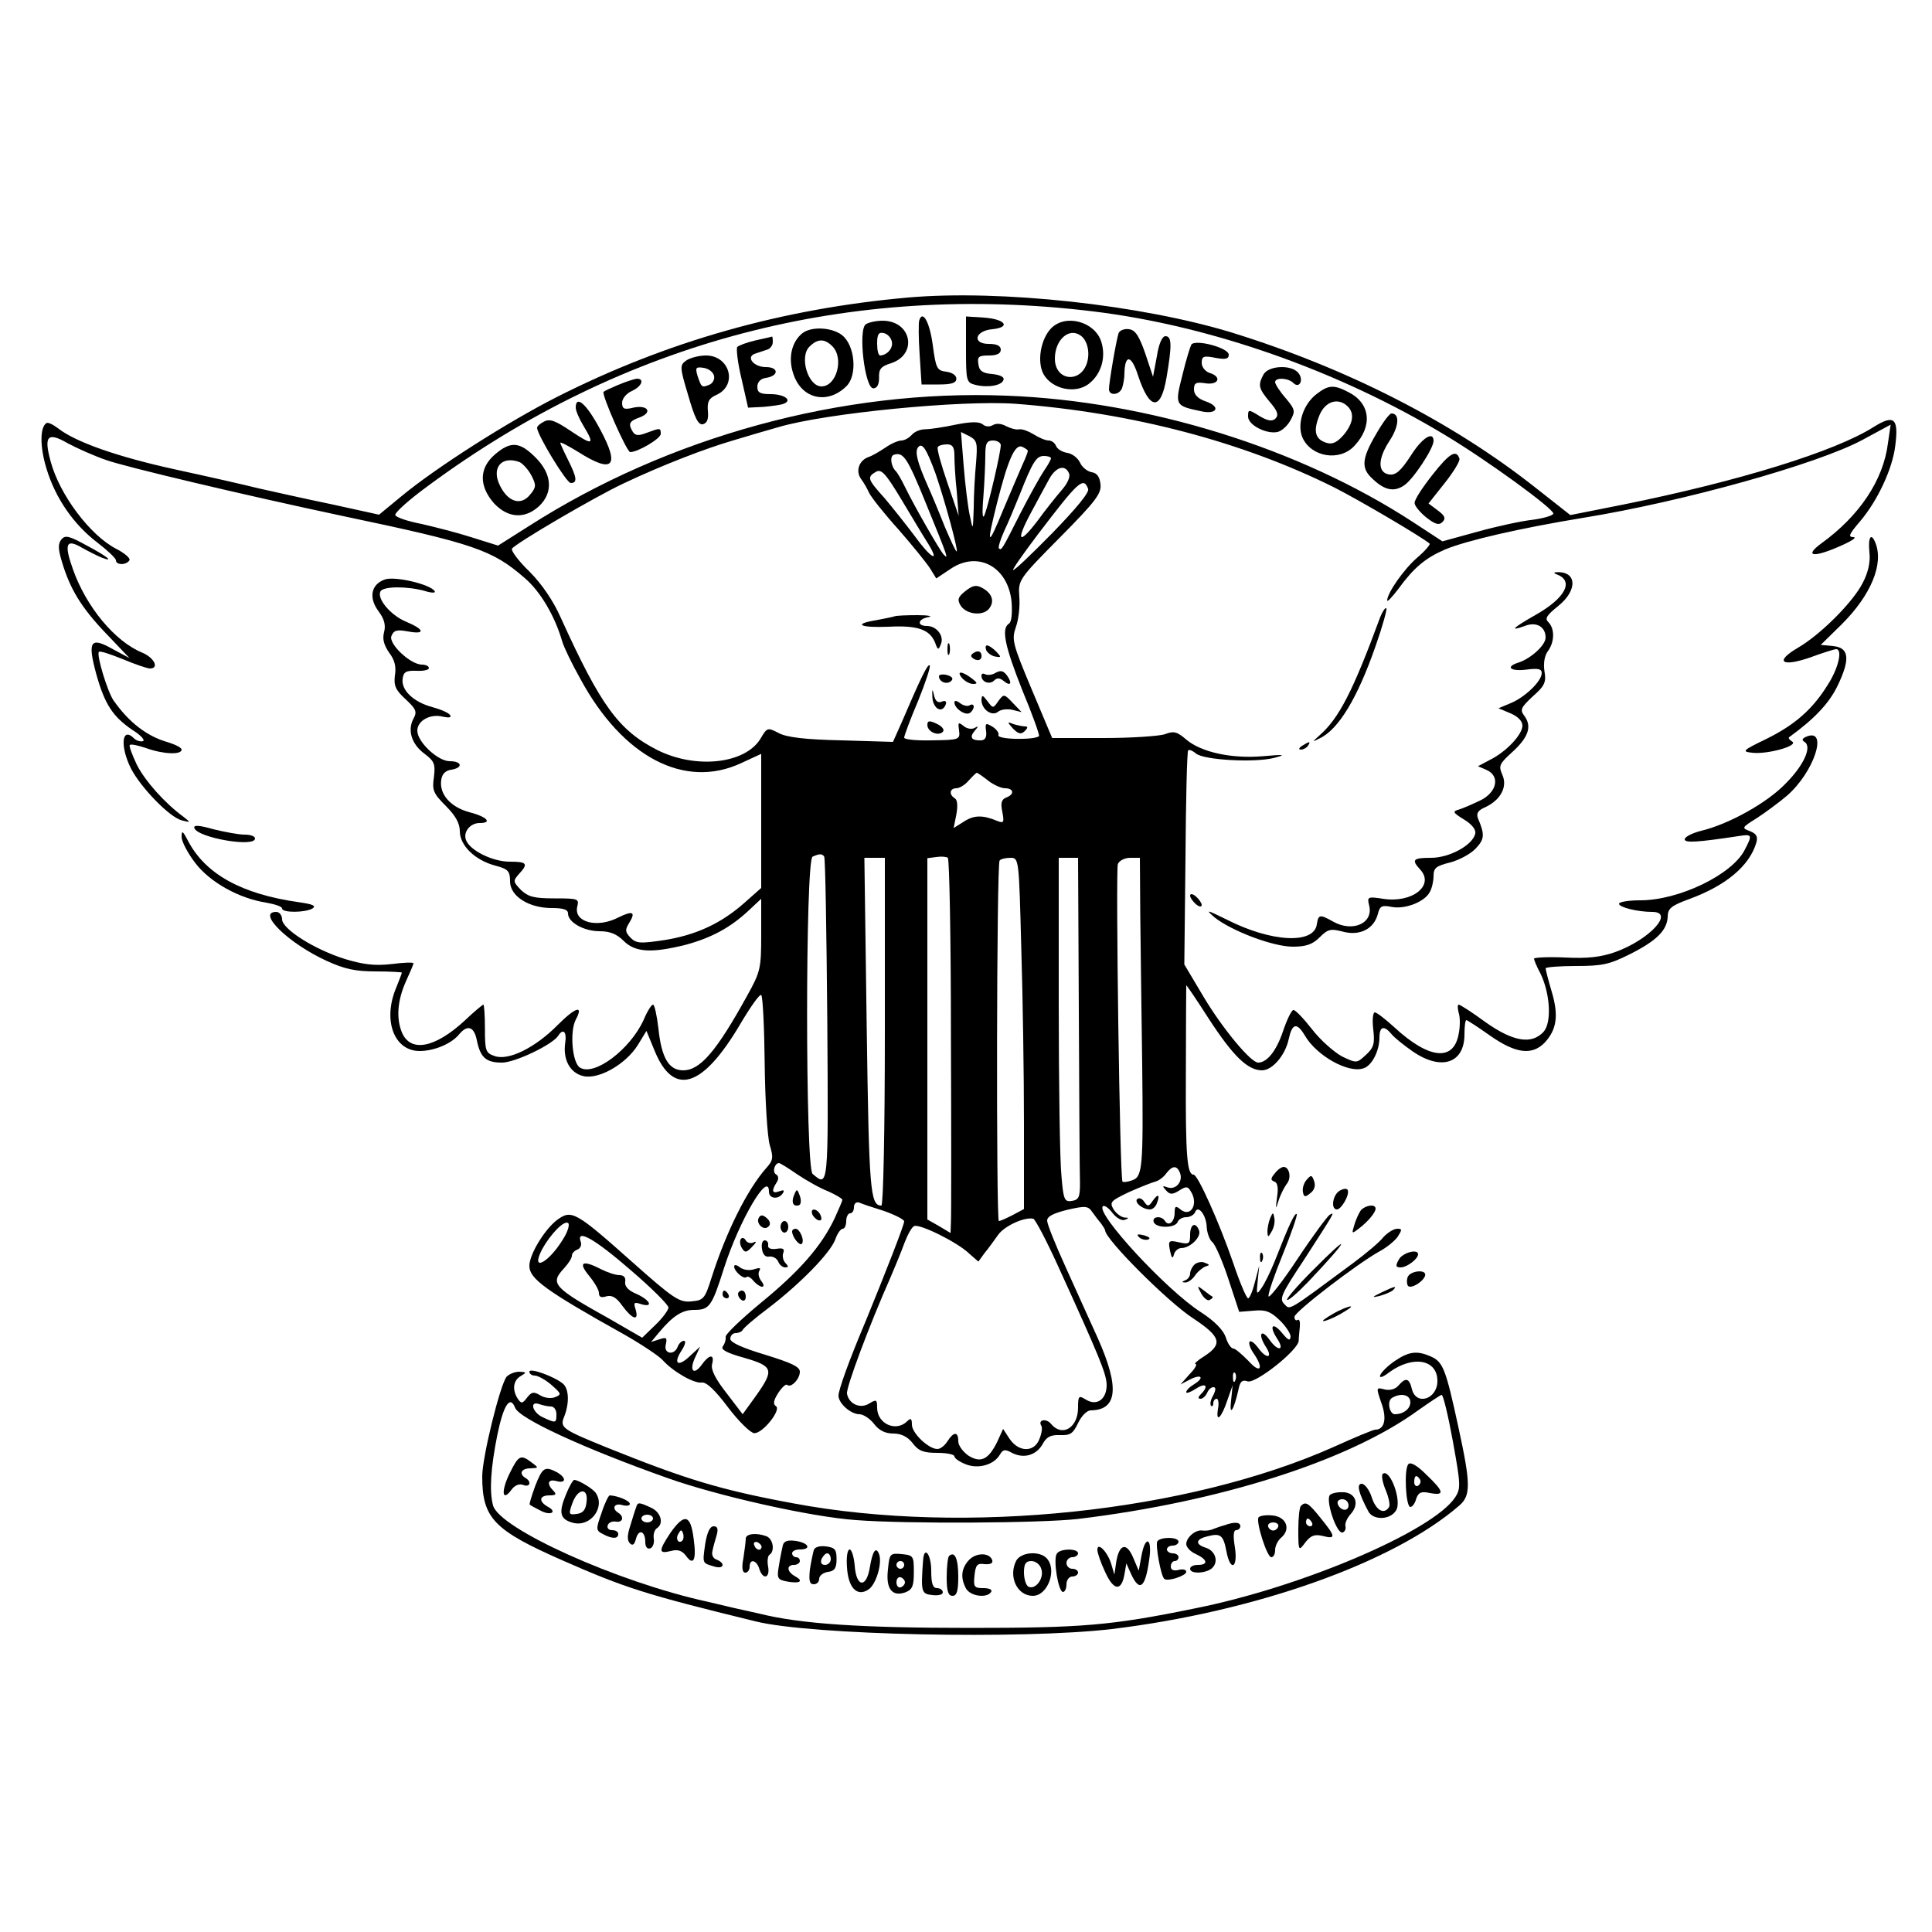 <svg height="500pt" preserveAspectRatio="xMidYMid meet" viewBox="0 0 500 500" width="500pt" xmlns="http://www.w3.org/2000/svg"><g transform="matrix(.1 0 0 -.1 0 500)"><path d="m2350 4230c-327-29-626-114-910-258-126-64-313-183-402-257l-57-47-123 27c-68 14-152 33-188 41-36 9-133 31-216 49-151 33-258 71-303 106-13 10-27 17-31 14-17-11-17-63 1-120 23-75 70-143 132-190 26-20 47-40 47-45 0-13 27-13 35 0 3 5-12 18-33 29-69 35-148 141-171 227-18 66-8 77 44 47 24-13 69-33 101-44 52-18 346-88 609-144 343-72 389-88 473-161 40-34 78-98 97-164 4-14 25-58 47-97 110-203 270-286 416-218l52 24v-174-173l-44-39c-60-53-125-83-207-96-61-9-72-9-87 6-14 15-15 20-4 38 18 29 10 33-27 15-55-29-117-13-107 28 5 20 2 21-59 21-53 0-68 4-87 22-20 21-21 23-5 41 25 27 21 32-24 32-44 0-103 29-113 56-8 21 11 44 35 44 34 0 20 16-26 28-49 13-79 47-73 84 2 15 11 24 26 26 31 5 28 22-4 22-31 0-84 50-84 79 0 26 34 45 67 36 15-3 22-2 18 4-3 6-24 15-46 21-49 13-81 44-77 73 2 18 9 22 36 21 17-1 32 2 32 7s-8 9-18 9c-30 0-87 54-79 74 6 15 14 17 42 12 47-9 44 5-4 25-41 17-77 61-66 79 8 13 69 13 113 1 19-6 30-6 27-1-11 18-105 40-130 30-35-13-41-47-16-81 15-20 20-36 15-55-5-18 0-34 13-53 14-18 19-36 15-59-3-26 1-37 27-61 28-26 31-33 21-51-16-30-5-66 29-91 25-19 28-26 24-60-5-34-2-42 31-75 25-25 36-45 36-65 0-37 39-75 91-89 34-9 39-14 39-41 0-38 48-69 108-69 30 0 42-4 42-14 0-23 41-46 82-46 26 0 44-7 62-25 30-30 73-32 161-10 66 18 115 44 163 89l32 30v-93c0-88-2-96-37-159-79-143-121-192-165-192-37 0-56 32-64 108-4 34-10 62-14 62s-15-17-24-39c-35-77-128-147-165-124-20 12-27 93-11 124 21 39 0 33-46-13-58-59-128-94-164-81-23 8-25 13-25 71 0 34-2 62-4 62s-24-18-48-41c-77-71-139-83-162-33-16 37-13 83 9 133 11 24 20 45 20 48s-26 2-57-2c-44-5-73-1-120 13-80 25-163 78-163 103 0 10-7 19-15 19-52 0 32-82 131-127 46-21 74-27 127-27 37 0 67-2 67-3 0-2-7-20-15-40-35-84-5-163 61-163 38 0 83 19 103 44 21 25 38 19 45-16 9-45 24-58 65-58 34 0 132 47 146 70 12 19 22 10 18-17-7-45 12-80 47-88 40-9 110 31 141 81l22 36 21-51c49-120 124-97 222 69 26 44 50 78 54 75s8-82 9-177 7-190 13-211c10-33 9-40-9-60-49-55-104-166-141-282-18-57-21-60-53-63-31-3-46 7-154 103-146 130-156 135-193 108-32-24-72-89-72-119 0-33 40-63 246-178 44-25 89-55 99-66 28-31 82-61 101-58 12 2 35-20 68-64 28-37 59-67 68-67 22-1 71 61 56 70-8 5-6 15 6 34 10 15 20 24 23 21 10-9 33 15 33 34 0 13-22 23-90 44-60 18-90 32-90 41 0 8 6 15 14 15s16 4 18 8c2 5 32 31 67 57 81 62 160 142 173 178 5 15 14 27 19 27s9 9 9 20 5 20 10 20c6 0 10 7 10 16s6 14 13 12c6-3 36-13 65-22 28-10 52-22 52-27 0-9-48-132-100-259-42-99-70-177-70-192 0-20 32-48 54-48 10 0 27-11 38-25 13-17 29-25 50-25 20 0 37-8 50-25 15-20 28-25 64-25 24 0 44-4 44-9s13-14 28-20c33-14 75-2 90 25 8 13 13 14 31 4 31-16 64-6 80 24 10 18 21 23 45 22 26-1 33 4 46 31 9 19 23 33 33 33 69 1 75 59 18 187-22 48-60 133-85 188s-46 107-46 116c0 11 16 19 52 28 48 11 54 10 65-6 7-10 17-23 23-30 5-7 10-15 10-17 0-23 163-186 228-228 71-47 77-66 30-97-18-11-29-21-24-21s-1-12-15-26l-24-27 23 12c30 16 41 7 13-11-12-7-21-16-21-21 0-4 11 0 25 9 26 17 34 7 13-14-8-8-8-12-1-12 6 0 13 7 17 15 3 8 10 15 16 15 7 0 7-6 0-21-7-11-9-23-6-27 3-3 6 0 6 6 0 7 4 12 9 12 4 0 6-12 3-27-6-38 10-21 25 25l13 37-4-40c-5-43 7-25 19 28 4 22 10 27 24 22 21-6 130 80 132 105 0 8 2 25 3 37s-1 20-6 17c-4-3-8 1-8 8 0 13 163 138 221 170 17 9 38 26 46 37 12 19 12 21-1 21-9 0-25-10-36-22-10-13-45-42-77-66-173-128-164-123-179-107-14 13-8 26 49 112 82 127 83 128 68 119-6-4-44-55-83-114s-73-102-75-97c-2 6 15 55 37 109s38 101 36 104c-5 4-19-25-57-122-11-27-26-58-34-69-13-19-14-18-10 19l4 39-11-42c-6-24-14-43-18-43s-22 42-39 93c-36 104-91 227-102 227-17 0-21 49-20 260 0 124 1 227 1 230 0 2 26-36 58-86 63-97 101-134 138-134 27 0 60 39 69 80 9 42 21 45 42 10 30-52 112-98 151-85 22 6 42 45 42 80 0 29 12 32 31 9 7-9 32-29 55-45 74-51 134-31 134 44 0 20 2 37 5 37 2 0 30-18 61-40 67-47 109-52 142-18 31 34 36 70 18 131-9 30-16 58-16 61s35 6 78 6c68 0 87 4 139 30 70 35 97 62 99 97 0 22 9 29 55 46 96 35 156 86 174 145 5 17 1 24-16 31-22 8-22 9 18 34 23 15 58 41 78 58 70 61 107 175 51 153-12-5-14-9-6-14 20-12-1-60-49-108-48-50-147-105-218-122-24-6-43-16-43-22 0-10 32-8 138 8 37 6 38 4 17-36-33-64-170-130-270-130-30 0-55-4-55-9 0-9 48-21 86-21 59 0-7-72-96-104-37-13-71-17-130-14-44 2-80 0-80-3s7-21 17-39c25-52 29-126 8-150-31-34-79-26-151 25-34 25-65 45-69 45-3 0-3-9 0-21 4-11 4-36 0-55-13-72-77-65-166 17-23 21-46 39-51 39s-7-20-4-44c4-36 2-47-19-66-24-22-24-22-62-4-20 11-56 42-78 71-22 28-44 51-48 49-5-1-17-26-27-56-17-50-41-80-64-80-19 0-92 88-141 170l-50 84 3 275c1 151 4 277 7 279 2 3 12-1 20-8 20-17 149-24 200-12 35 9 31 10-26 5-81-7-160 10-199 43-23 20-32 23-55 14-14-5-86-10-159-10h-133l-53 126c-50 119-52 129-41 161 7 19 11 54 9 78-3 44-3 45 105 154 93 94 108 114 105 138-2 19-9 29-23 31-11 2-25 13-30 25-6 12-20 23-33 25s-26 10-29 18-12 14-19 14c-8 0-25 7-39 16-13 8-29 14-37 13-7-2-22 2-34 8-12 7-26 8-34 3-9-5-19-5-27 2-9 7-30 7-70-1-32-7-68-12-79-12-12 0-27-6-34-14s-19-15-27-15-27-8-41-18c-15-10-35-22-45-25-24-9-33-36-19-56 7-9 16-25 21-36s39-54 76-95c36-41 73-87 82-101l16-26 36 24c71 49 150 7 159-85 2-30 0-52-7-56-20-13-11-57 35-173 26-62 45-116 43-118-12-11-112-9-105 3 2 4-4 14-15 21-18 11-20 10-17-11 2-15-2-23-12-24-25-1-32 7-18 24 11 13 11 14 0 8-7-4-20-2-28 5-14 11-15 10-12-11 3-24 1-25-69-26-40-1-73 2-73 7s16 48 36 95c19 47 33 89 30 92-5 5-23-32-74-151l-21-47-133 4c-95 2-143 8-163 19-29 15-30 14-47-15-40-65-167-79-267-29-100 51-146 114-250 343-19 43-49 87-81 119-28 27-48 54-45 59 8 13 214 134 289 169 97 46 210 90 286 112 36 11 88 26 116 34 123 36 472 70 612 60 303-23 590-99 826-217 65-33 228-129 246-145 2-2-12-19-32-36-35-30-78-92-78-111 0-5 13 9 29 30 40 55 70 80 121 102 55 23 193 55 358 82 259 42 605 139 721 201l74 40-7-48c-12-96-74-188-172-259-45-33-23-38 42-10 33 14 51 25 41 26-15 0-12 7 17 41 45 53 84 136 91 196 9 71-3 81-56 48-99-63-347-140-649-201l-136-27-89 70c-216 171-489 310-786 402-235 72-599 112-839 91zm480-36c304-37 635-154 910-320 110-66 280-190 280-203 0-5-24-12-52-16-29-3-94-17-144-31l-91-25-78 51c-292 190-682 312-1050 326-425 17-875-106-1237-338l-79-50-67 21c-37 12-96 27-131 35-36 7-66 17-68 23s36 40 84 75c507 375 1094 529 1723 452zm-304-392c-3-31-6-84-6-117-2-59-2-59-10-20-5 22-12 80-16 129l-7 88 22-11c20-11 21-18 17-69zm64 46c0-18-30-147-41-178-6-17-8-3-4 45 3 39 5 87 5 108 0 30 4 37 20 37 11 0 20-6 20-12zm-169-73c24-70 59-198 55-202-2-2-15 27-31 64-15 38-35 86-45 108-26 59-32 84-25 96 11 16 22-1 46-66zm49 46c0-15 2-57 6-92l5-64-29 85c-16 47-28 88-25 93 2 4 13 7 24 7 14 0 19-7 19-29zm190 12c0-3-6-19-14-36-8-18-30-70-50-117-40-98-44-94-16 17s46 154 65 147c8-4 15-8 15-11zm-264-135c60-147 59-146 46-133-10 11-72 118-100 175-9 19-20 37-23 40-13 12-17 39-6 43 25 8 35-7 83-125zm324 116c0-3-8-18-18-32-10-15-38-65-62-112-48-95-48-95-55-89-2 3 4 23 14 45 10 21 28 64 40 94 34 86 43 100 63 100 10 0 18-3 18-6zm-318-221c32-52 7-38-35 20-21 28-56 72-77 97-45 50-47 55-23 69 14 8 25-4 66-72 27-45 58-97 69-114zm365 181c3-9-5-26-19-42-13-15-42-51-63-80-48-63-57-54-18 19 15 28 36 67 46 85 18 36 44 44 54 18zm49-39c4-9-30-50-92-114-54-55-100-99-102-96-2 2 27 43 64 92 105 138 118 150 130 118zm-259-755c14-11 34-20 44-20 23 0 25-16 3-24-12-5-15-14-10-37 5-27 4-30-12-24-38 16-61 16-87-1l-27-17 7 35c4 22 3 38-4 42-16 10-13 26 4 26 8 0 23 9 32 20 10 11 19 20 21 20s15-9 29-20zm-424-197c3-5 6-195 8-423 3-437 3-433-38-398-19 15-19 814 0 821 18 8 25 8 30 0zm328-464c1-250 1-467 0-482l-1-28-30 18-30 17v467 468l23 3c12 2 26 1 30-2 4-4 8-211 8-461zm-171 11c0-251-4-450-9-450-29 0-32 38-38 464l-6 436h26 27zm353 218c4-128 7-333 7-455v-222l-30-16c-16-8-31-15-35-15-7 0-6 925 2 933 3 4 16 7 28 7 22 0 22-2 28-232zm149-168c1-220 2-419 3-442 0-36-3-43-21-46-19-3-22 3-27 65-4 37-7 238-7 446v377h25 25zm159 253c1-82 3-256 5-388 3-270 1-291-27-300-11-4-22-5-24-3-7 6-18 806-12 822 4 9 18 16 32 16h25zm-888-672c24-16 59-36 80-44 20-9 37-19 37-22s-9-24-20-48c-34-72-91-137-190-218-52-43-94-83-92-89 1-7-2-17-7-24-7-8 8-17 55-30 76-22 78-31 30-99l-34-47-42 55c-29 37-41 61-37 75 7 27-8 25-27-2-21-29-33-15-17 19l13 28-26-24c-31-30-45-21-22 14 9 14 12 25 6 25s-13-7-16-15c-9-24-37-19-31 5 4 18 2 20-16 14l-22-7 20 24c36 43 60 59 91 59 40 0 46 8 78 109 40 124 116 253 116 197 0-19 25-21 36-4 5 8 2 9-9 5-19-7-21 1-7 23 6 9 5 17-2 21-10 6-3 29 8 29 3 0 24-13 47-29zm991 3c8-22-11-44-32-37-14 5-15 4-4-8 10-11 16-11 34 0 17 11 22 11 29-1 22-33 1-70-26-48-12 10-15 9-15-8 0-24-15-37-25-22-9 15-35 12-29-3 6-16 56-16 62 1 2 6 12 12 22 12s20 6 23 13c7 20 29-7 30-39 1-16 8-34 15-39 7-6 26-49 41-95l28-85 38 3c30 3 43-2 66-24 16-15 29-35 29-43-1-12-6-10-21 8-25 31-36 21-14-13 21-31 3-35-19-4s-31 16-11-16c21-31 3-35-19-4-9 12-18 19-22 16-3-4 1-17 10-30 28-40 18-55-13-20-17 17-34 32-39 32-6 0-15 13-20 30-7 19-30 42-64 64-88 56-272 255-254 274 4 4 15-4 25-17s24-21 32-18c11 4 11 6-1 6-8 1-21 10-28 21-11 19-8 22 40 45 29 13 60 25 68 27s21 11 28 21c16 21 28 22 36 1zm-316-240c109-239 124-277 126-306 1-39-25-58-54-40-18 11-20 10-20-21 0-52-41-77-70-42-12 15-35 11-25-5 3-5 1-20-5-34-13-35-53-35-77 0l-17 26-15-33c-23-47-43-56-75-36-14 10-26 26-26 37 0 26-12 25-28 0-7-11-18-20-26-20-23 0-66 41-66 63 0 16-3 18-12 9-29-29-78-7-78 35 0 21-2 22-20 11-23-15-53-2-58 25-3 15 58 178 113 302 12 28 28 67 36 89 8 21 19 41 25 43 15 6 112-42 142-71l24-21 16 22c10 12 25 33 35 47 16 23 68 47 91 42 5-1 34-56 64-122zm-1279 72c-38-64-88-91-56-29 21 38 56 75 67 68 5-3 0-21-11-39zm172-82c55-47 99-91 99-98 0-6-15-27-34-45l-34-33-83 48c-149 83-156 92-119 132 11 12 20 26 20 32s6 13 14 16 12 12 9 20c-13 36 37 7 128-72zm1566-286c-3-8-6-5-6 6-1 11 2 17 5 13 3-3 4-12 1-19z"/><path d="m2379 4171c-2-6-2-46 1-88l5-78h45c33 0 45 4 45 15 0 9-11 16-26 18-24 3-27 8-35 69-8 59-26 92-35 64z"/><path d="m2500 4096c0-82 1-86 24-92 32-8 69-2 73 13 3 7-9 13-29 15-25 2-34 8-36 26-3 19 1 22 27 22 21 0 31 5 31 15s-10 15-31 15c-44 0-36 34 9 38 49 5 34 26-21 30l-47 3z"/><path d="m2241 4161c-21-13-3-166 19-166 10 0 15 10 15 27-1 23 5 30 31 38 70 23 53 110-22 110-16 0-35-4-43-9zm67-45c4-17-12-35-30-36-5 0-8 14-8 31 0 24 4 30 17 27 10-2 19-12 21-22z"/><path d="m2721 4151c-28-28-38-88-20-120 22-38 81-51 116-25 33 25 46 69 33 110-17 52-92 72-129 35zm75-19c17-11 25-41 18-68-15-57-84-51-84 8 0 48 36 81 66 60z"/><path d="m2077 4138c-28-22-38-64-24-105 21-66 89-81 138-32 28 28 22 104-11 131-26 21-79 24-103 6zm77-34c31-31 11-104-28-104-35 0-58 77-31 103 21 21 39 21 59 1z"/><path d="m2895 4138c-6-17-25-128-25-145 0-18 27-16 34 3 3 9 6 25 6 37 1 51 18 49 35-4 30-91 59-94 74-6 14 83 14 107-3 107-8 0-17-19-22-52l-10-53-20 60c-16 46-26 61-42 63-12 2-24-3-27-10z"/><path d="m1955 4119c-22-5-43-13-47-17-3-4 1-41 11-82l17-75 40 2c21 2 45 5 52 8 24 9 2 25-34 25-27 0-34 4-34 19 0 12 8 21 22 23 34 5 34 28 0 28-32 0-53 27-27 35 8 3 22 7 30 10 8 2 15 11 15 20 0 8-1 15-2 14-2-1-21-5-43-10z"/><path d="m3083 4108c-3-6-14-41-23-79-20-78-19-79 47-93 42-10 54 11 14 25-21 7-31 18-31 31 0 17 5 20 30 16 34-5 43 17 10 27-11 4-20 15-20 26 0 17 5 19 35 13 27-5 35-3 35 8 0 18-87 41-97 26z"/><path d="m1776 4067c-17-12-17-17 5-90 17-59 26-77 38-75 11 3 15 13 13 34-2 24 2 33 22 42 56 25 35 102-27 102-18 0-41-6-51-13zm72-40c2-9-4-20-13-23-19-8-20-6-30 24-6 21-4 23 16 20 13-2 25-11 27-21z"/><path d="m3270 4031c-15-28-13-36 16-71 20-23 24-34 15-43-8-8-19-7-41 6-29 18-30 18-30-1 0-22 47-46 76-40 10 2 25 15 33 29 14 25 13 29-12 59-15 17-27 36-27 41 0 13 34 11 47-2 16-16 28 8 13 26-18 22-77 19-90-4z"/><path d="m1600 4004c-19-8-36-16-38-18-6-6 60-156 69-156 20 0 79 35 79 47 0 16-1 16-36 3-21-8-29-8-36 2-13 21-10 28 18 38 34 13 20 33-17 25-24-6-29-3-29 13 0 10 11 24 25 30 26 12 34 32 13 32-7-1-29-8-48-16z"/><path d="m3407 3980c-35-27-51-79-36-113 23-50 96-62 134-21 48 51 42 110-15 139-38 20-52 19-83-5zm81-32c18-18 14-44-11-74-17-19-29-25-44-20-30 9-35 31-18 72 15 36 49 46 73 22z"/><path d="m1490 3945c0-8 9-29 20-47 30-50 25-52-32-14-40 27-55 33-70 25-10-5-18-12-18-16 0-18 76-143 87-143 18 0 16 14-7 60-11 22-20 42-20 44 0 3 21-8 47-24 90-57 108-37 56 59-35 66-63 90-63 56z"/><path d="m3561 3876c-37-63-39-88-9-115 31-30 56-35 82-17 23 15 76 95 76 115 0 27-31 7-60-40-25-38-38-49-54-47-31 4-31 40 0 87 25 38 27 71 5 71-5 0-23-24-40-54z"/><path d="m1281 3824c-41-35-42-81-3-126 36-39 80-42 117-8 37 35 34 83-9 126-41 41-64 43-105 8zm64-20c8-4 22-19 30-34 13-25 13-31-3-50-23-29-56-20-77 21-25 47 2 81 50 63z"/><path d="m3707 3771c-26-33-47-65-46-73 0-7 14-24 30-37 23-18 33-21 42-12s7 16-12 30l-24 18 42 53c23 29 40 57 38 63-8 25-26 14-70-42z"/><path d="m2055 1907c-8-19-2-31 13-26 5 2 6 13 2 24-7 19-8 19-15 2z"/><path d="m2102 1858c2-6 10-14 16-16 7-2 10 2 6 12-7 18-28 22-22 4z"/><path d="m1964 1849c-9-15 13-36 25-23 6 5 4 14-4 21-10 9-16 10-21 2z"/><path d="m2020 1825c0-8 5-15 10-15 6 0 10 7 10 15s-4 15-10 15c-5 0-10-7-10-15z"/><path d="m2050 1813c0-14 19-38 25-32 8 8-5 39-16 39-5 0-9-3-9-7z"/><path d="m1917 1793c-3-5-2-15 3-23 8-13 12-12 27 4 10 10 12 15 4 11-7-4-17-2-21 5s-10 8-13 3z"/><path d="m1972 1768c2-15 9-22 19-20 9 1 19-4 23-13 3-8 11-15 18-15 9 0 9 3 1 11-6 6-9 18-6 26 4 11 0 14-18 11-15-2-23 2-21 10 1 6-3 12-9 12s-9-10-7-22z"/><path d="m1900 1722c0-12 25-34 32-27 3 3 11-1 18-10 7-8 17-15 22-15 6 0 5 6-2 15-6 8-9 19-5 26 5 8 1 9-14 4-13-4-28-1-36 5-9 7-15 8-15 2z"/><path d="m1870 1650c0-5 5-10 11-10 5 0 7 5 4 10-3 6-8 10-11 10-2 0-4-4-4-10z"/><path d="m1910 1651c0-6 5-13 10-16 6-3 10 1 10 9 0 9-4 16-10 16-5 0-10-4-10-9z"/><path d="m2983 1892c-10-15-13-15-22-2-5 8-13 11-18 7-8-9 14-27 33-27 7 0 15 7 18 16 9 23 3 26-11 6z"/><path d="m3080 1804c0-23-3-25-29-19-27 6-28 4-23-22 4-19 7-22 10-10 2 9 11 17 19 17 23 0 53 29 46 46-9 23-23 16-23-12z"/><path d="m2948 1798c5-5 16-8 23-6 8 3 3 7-10 11-17 4-21 3-13-5z"/><path d="m3091 1727c-6-6-11-16-11-23s-6-15-12-17c-10-4-10-6-1-6 6-1 18 7 25 17 7 11 20 21 27 24 13 4 12 5-1 10-8 4-21 1-27-5z"/><path d="m3109 1652c7-12 17-20 22-16 6 3 9 7 7 8s-12 8-22 16c-18 14-19 14-7-8z"/><path d="m1524 1699c14-17 26-37 26-45 0-11 6-13 19-9 14 4 26-2 42-25 26-35 43-40 34-9-6 18-4 20 14 14 33-10 24 10-11 26-22 9-32 20-30 32 2 11-4 17-15 17-10 0-31 7-47 15-48 25-61 19-32-16z"/><path d="m159 3604c-9-11-9-24 1-57 21-71 50-119 114-186l61-64-43 23c-58 33-66 21-43-64 22-79 43-111 95-146 21-13 32-26 26-28s-17 1-23 7c-32 32-37-20-8-78 26-50 100-126 131-134 24-6 24-6 5 9-48 35-99 92-121 135-12 26-21 49-18 51 3 3 21-1 42-8 44-16 92-18 92-4 0 5-16 13-35 19-54 15-101 51-141 108-16 23-45 119-38 126 3 3 30-6 62-19 31-13 63-24 70-24 25 0 11 28-20 41-71 29-145 119-179 215-24 67-18 81 24 56 18-10 40-21 50-25 34-13 16 2-38 31-46 25-56 28-66 16z"/><path d="m4838 3571c3-25-3-52-17-79-25-50-110-135-169-169-61-36-40-50 34-24 32 12 62 21 66 21 17 0 6-49-21-91-40-65-86-105-161-142-60-29-63-32-36-35 39-5 122 18 104 29-7 4-10 9-8 11 65 47 103 87 125 132 34 70 31 100-11 104l-32 3 55 54c75 75 108 155 87 209-11 29-20 17-16-23z"/><path d="m4030 3513c44-17 21-61-57-105-58-33-68-43-27-28 30 12 54-2 54-30 0-20-39-55-71-65-34-11-20-23 21-18 31 4 40 2 40-9 0-21-44-63-81-78l-31-13 31-13c19-8 31-20 31-32 0-23-42-68-85-89l-30-16 23-10c35-16 26-58-18-79-19-9-44-20-54-23-18-5-16-8 13-26 20-12 31-26 29-36-6-30-67-63-114-63-48 0-52-5-28-31 37-41-22-87-97-75-39 6-41 5-36-16 13-47-42-72-93-43-34 19-38 19-42-7-7-52-117-47-233 12-53 26-56 27-32 6 44-35 151-76 203-76 34 0 51 6 69 24 22 22 29 23 60 15 44-12 81 7 91 46 5 20 10 23 35 18 35-7 86 13 99 38 6 10 10 29 10 42 0 21 7 26 43 35 23 6 53 22 66 36 23 24 24 36 6 78-5 13 0 21 19 29 40 19 58 53 44 84-10 23-8 28 25 58 42 38 52 66 33 93-13 17-11 22 21 52 31 27 35 37 30 65-3 20 0 40 9 52 17 23 18 57 2 74-11 10-6 18 25 43 51 41 48 91-6 87-7 0-5-3 3-6z"/><path d="m2498 3470c-19-15-21-22-12-37 14-23 57-28 73-9s9 41-18 55c-15 8-24 6-43-9z"/><path d="m3572 3403c-71-193-107-262-157-306-20-18-20-18 0-8 49 23 98 104 145 239 18 51 30 95 28 98-3 2-10-8-16-23z"/><path d="m2315 3405c-5-2-27-6-47-10-62-10-43-20 31-17 76 4 107-7 121-41 7-20 9-20 15-4 9 21-11 47-36 47-27 0-24 18 4 23 12 2 0 5-28 5-27 0-54-1-60-3z"/><path d="m2452 3320c0-14 2-19 5-12 2 6 2 18 0 25-3 6-5 1-5-13z"/><path d="m2552 3318c3-7 13-15 23-17 17-3 17-2 3 13-20 19-31 21-26 4z"/><path d="m2521 3311c-10-6-10-10-1-16 13-8 24-1 19 14-3 6-10 7-18 2z"/><path d="m2577 3259c-9-6-22-7-27-4-6 3-10 2-10-4 0-16 21-24 33-12 7 7 14 7 24-1 18-15 24-7 9 14-9 12-16 14-29 7z"/><path d="m2430 3250c0-15 21-23 32-12 6 6 2 11-11 15-12 3-21 1-21-3z"/><path d="m2490 3245c7-8 20-15 28-15 13 0 12 3-4 15-25 19-40 19-24 0z"/><path d="m2413 3195c2-30 26-43 35-17 2 7-2 10-11 6-10-4-17 2-20 18-4 17-5 15-4-7z"/><path d="m2540 3189c0-25 27-44 43-31 7 6 24 8 37 5l24-6-23 24c-22 23-23 24-37 5-14-20-14-20-29 0-12 16-14 16-15 3z"/><path d="m2470 3182c0-15 28-35 40-27 5 3 10 11 10 16 0 6-5 7-10 4-6-4-17-1-25 5-9 7-15 8-15 2z"/><path d="m2400 3124c0-18 28-30 40-18 5 5-1 14-16 21-19 9-24 8-24-3z"/><path d="m2622 3114c14-14 21-15 30-6 8 8 9 12 1 12-6 0-20 3-30 6-17 7-17 6-1-12z"/><path d="m3370 3070c-9-6-10-10-3-10 6 0 15 5 18 10 8 12 4 12-15 0z"/><path d="m503 2857c8-25 157-51 157-27 0 6-12 10-27 10-16 0-52 7-81 14-38 11-52 11-49 3z"/><path d="m470 2834c0-12 16-42 35-67 38-50 113-92 184-103 22-4 41-10 41-15 0-12 61-11 79 0 10 7 0 11-35 16-149 21-243 73-288 160-13 25-16 27-16 9z"/><path d="m3080 2682c0-5 7-15 15-22s15-8 15-2c0 5-7 15-15 22s-15 8-15 2z"/><path d="m3299 1963c-11-13-11-17-1-21 8-2 11-16 7-40-4-33-4-34 4-9 5 16 15 35 21 43 13 15 7 44-8 44-5 0-16-7-23-17z"/><path d="m3381 1946c-7-8-11-22-9-31 2-13 6-14 19-3 11 8 14 20 10 31-6 17-8 17-20 3z"/><path d="m3468 1919c-19-10-25-49-8-49 11 0 33 37 28 50-2 5-11 4-20-1z"/><path d="m3522 1868c-5-7-13-24-17-38-7-23-7-24 11-10 24 18 44 42 44 52 0 13-26 9-38-4z"/><path d="m3287 1847c-4-10-7-26-7-35 1-15 2-15 11 1 6 10 9 25 7 35-3 16-4 15-11-1z"/><path d="m3395 1710c-38-38-67-72-64-74 3-3 27 18 55 47 108 114 115 134 9 27z"/><path d="m3261 1744c0-11 3-14 6-6 3 7 2 16-1 19-3 4-6-2-5-13z"/><path d="m3620 1740c-9-16-8-20 5-20 16 0 45 22 45 34 0 15-41 4-50-14z"/><path d="m3643 1695c-3-9-2-19 1-23 8-8 38 10 44 26 6 18-38 14-45-3z"/><path d="m3575 1655c-25-12-26-14-5-9 14 4 29 10 35 15 12 12 5 11-30-6z"/><path d="m3450 1600c-19-11-30-19-25-19 6 0 26 8 45 19s31 19 25 19c-5 0-26-8-45-19z"/><path d="m3610 1478c-19-13-35-29-38-37s6-6 24 8c61 44 124 33 124-23 0-47-55-65-66-21-7 29-16 31-35 9-8-9-21-13-35-10-23 6-23 6-9-35 15-41 8-69-16-69-5 0-53-20-106-44-378-169-954-230-1398-147-190 35-278 62-480 143-123 50-127 53-114 84 13 35 11 70-4 83-23 19-87 42-87 31 0-5 6-10 14-10s28-11 43-24c26-23 27-25 9-32-10-4-27-2-38 5-17 10-22 9-34-6-12-16-15-16-24-3-15 23-12 48 8 59 15 9 15 10-4 11-12 0-26-6-33-13-17-22-63-208-63-258 0-108 30-139 207-217 164-72 214-88 500-158 144-36 692-47 922-20 372 45 730 172 900 320 30 26 29 57-3 204s-39 167-70 181c-36 16-57 14-94-11zm40-107c0-17-18-31-40-31-14 0-21 33-8 42 23 14 48 9 48-11zm110-101c20-111 21-122 6-145-57-87-398-233-676-288-215-44-292-50-580-50-279 0-437 10-545 37-33 7-94 21-135 31-233 51-538 189-554 249-10 37-6 97 11 182 16 78 33 104 46 71 10-28 177-105 394-182 129-46 372-101 489-109 129-10 478-8 574 3 366 44 700 150 880 281 30 21 58 40 61 40 4 0 17-54 29-120zm-2334 90c8 0 14-9 14-20 0-23-1-24-35-8-27 12-36 44-9 34 9-3 22-6 30-6z"/><path d="m1318 1185c-22-46-18-73 6-40 8 11 20 16 30 12 17-7 23 8 6 18-18 11-11 25 13 25 21 1 22 1 3 15-29 22-34 19-58-30z"/><path d="m3645 1211c-12-12-7-111 5-111 5 0 12 9 15 21 6 17 13 20 36 15 38-7 37 3-9 47-24 24-41 34-47 28zm30-40c3-5 1-12-5-16-5-3-10 1-10 9 0 18 6 21 15 7z"/><path d="m1385 1154c-9-25-16-47-14-48 2-2 15-9 27-15 27-15 46-4 19 10-24 14-21 29 5 29 17 0 19 3 10 12-18 18-14 31 8 25 26-7 26 9 1 23-31 16-37 13-56-36z"/><path d="m3578 1185c-3-4 0-22 8-41s12-39 9-44c-13-21-34-9-45 25-6 19-18 35-26 35-14 0-8-24 17-71 12-24 57-23 72 2 16 25-17 112-35 94z"/><path d="m1465 1133c-20-48-16-65 18-74 45-12 84 40 59 77-7 11-45 34-56 34-3 0-13-17-21-37zm53-20c-2-20-9-29-25-31-21-3-22-1-12 27 14 40 42 42 37 4z"/><path d="m3443 1132c-15-9 16-104 32-98 5 2 9 9 7 16s4 21 13 31c23 25 15 53-15 57-14 1-30-1-37-6zm47-28c0-17-22-14-28 4-2 7 3 12 12 12s16-7 16-16z"/><path d="m1557 1085c-15-42-15-46 3-55 24-13 40-13 40 0 0 6-7 10-16 10s-14 6-11 13c2 6 11 11 21 9 18-3 22 13 6 23-18 11-10 26 10 20 11-3 20-2 20 3 0 8-31 21-52 22-3 0-13-20-21-45z"/><path d="m1646 1098c-3-7-9-28-15-47-8-24-8-38-1-45s12-4 16 12c7 26 24 20 24-9 0-12 5-19 13-16 6 2 11 13 9 25-2 11 2 23 8 27 19 12 10 42-15 53-32 15-35 15-39 0zm44-28c0-5-7-10-15-10s-15 5-15 10c0 6 7 10 15 10s15-4 15-10z"/><path d="m3367 1103c-4-3-7-31-7-62 0-56 1-56 18-33 14 18 24 22 45 17 35-9 34-2-5 46-32 40-39 44-51 32zm28-43c3-5 1-10-4-10-6 0-11 5-11 10 0 6 2 10 4 10 3 0 8-4 11-10z"/><path d="m3257 1073c-7-12 22-103 33-103 6 0 10 8 10 19 0 10 7 24 15 31 27 22 14 55-22 58-17 2-33-1-36-5zm51-24c-2-6-8-10-13-10s-11 4-13 10 4 11 13 11 15-5 13-11z"/><path d="m1735 1033c-31-47-31-55 1-47 18 5 29 1 39-12 20-28 28-11 20 45-8 62-24 65-60 14zm31-20c-10-10-19 5-10 18 6 11 8 11 12 0 2-7 1-15-2-18z"/><path d="m3170 1053c-8-2-22-7-30-10-8-4-21-5-28-4-18 3-42-18-42-35 0-8 11-20 25-26 30-14 33-28 5-28-11 0-20-4-20-10 0-15 46-12 59 4 15 17 5 44-20 51-27 9-24 22 6 29 34 9 41 3 49-39 10-53 30-44 22 10-5 29-4 45 3 45 6 0 11 5 11 10 0 11-15 12-40 3z"/><path d="m1825 1004c-7-51-8-49 23-58 25-8 31 8 6 18-9 3-13 13-10 23 2 10 7 28 11 41 4 15 2 22-8 22s-17-16-22-46z"/><path d="m1930 1018c0-7-3-30-6-50-5-25-3-38 5-38 6 0 11 7 11 15 0 22 18 18 25-5 9-29 28-25 23 5-3 14-1 28 3 31 15 9 10 41-7 48-26 10-54 7-54-6zm41-21c-1-12-15-9-19 4-3 6 1 10 8 8 6-3 11-8 11-12z"/><path d="m2026 1001c-2-9-7-32-10-52-6-34-4-37 21-42 34-6 44 1 20 14-21 12-22 29-2 29 8 0 15 5 15 10 0 6-4 10-10 10-5 0-10 5-10 10 0 6 9 10 20 10 31 0 23 17-10 22-21 3-31 0-34-11z"/><path d="m2995 1011c-5-10 9-88 18-97 8-8 57 8 57 18 0 6-9 8-20 5-13-3-20 0-20 9 0 8 5 14 10 14 6 0 10 5 10 10 0 6-7 10-15 10s-15 5-15 10c0 6 7 10 15 10s15 5 15 10c0 13-47 13-55 1z"/><path d="m2954 973-7-38-14 33c-17 41-36 37-44-9l-5-34-8 27c-9 31-36 59-36 37 0-8 9-34 20-57 22-49 42-51 50-7l5 29 12-27c22-48 37-37 47 36 9 57-10 66-20 10z"/><path d="m2106 988c-2-7-7-30-10-50-3-29-1-38 10-38 8 0 14 6 14 14s10 16 23 18c17 2 22 10 22 33 0 25-4 30-28 33-16 2-29-2-31-10zm44-23c0-8-7-15-15-15-9 0-12 6-9 15 4 8 10 15 15 15s9-7 9-15z"/><path d="m2192 944c3-53 26-77 55-58 20 12 37 69 28 92-8 21-17 8-24-35-9-54-35-51-39 5-2 23-8 42-13 42-6 0-9-20-7-46z"/><path d="m2735 979c-10-15 4-99 16-99 5 0 9 9 9 20s7 20 15 20 15 5 15 10c0 6-7 10-15 10s-15 7-15 15 7 15 15 15 15 5 15 10c0 13-47 13-55-1z"/><path d="m2298 938c-6-50 11-71 45-59 18 7 22 16 22 52 0 42-1 44-31 47-31 3-32 1-36-40zm42 12c0-5-4-10-10-10-5 0-10 5-10 10 0 6 5 10 10 10 6 0 10-4 10-10zm2-45c0-5-5-11-11-13s-11 4-11 13 5 15 11 13 11-8 11-13z"/><path d="m2389 963c-6-83-5-88 24-91 15-2 27 1 27 7s-7 11-15 11c-11 0-15 12-15 45 0 42-18 66-21 28z"/><path d="m2456 973c-3-3-6-28-6-55 0-36 4-48 15-48s15 12 15 49c0 47-9 68-24 54z"/><path d="m2507 962c-19-21-22-45-7-73 11-20 54-26 65-9 4 6-5 10-20 10-24 0-26 3-23 33 3 27 7 32 26 29 15-1 22 2 20 10-7 21-43 20-61 0z"/><path d="m2630 961c-21-41 2-91 43-91 39 0 64 69 35 98-19 19-66 15-78-7zm65-22c8-24-16-55-34-45-6 4-11 20-11 37 0 22 5 29 19 29 11 0 23-9 26-21z"/></g></svg>